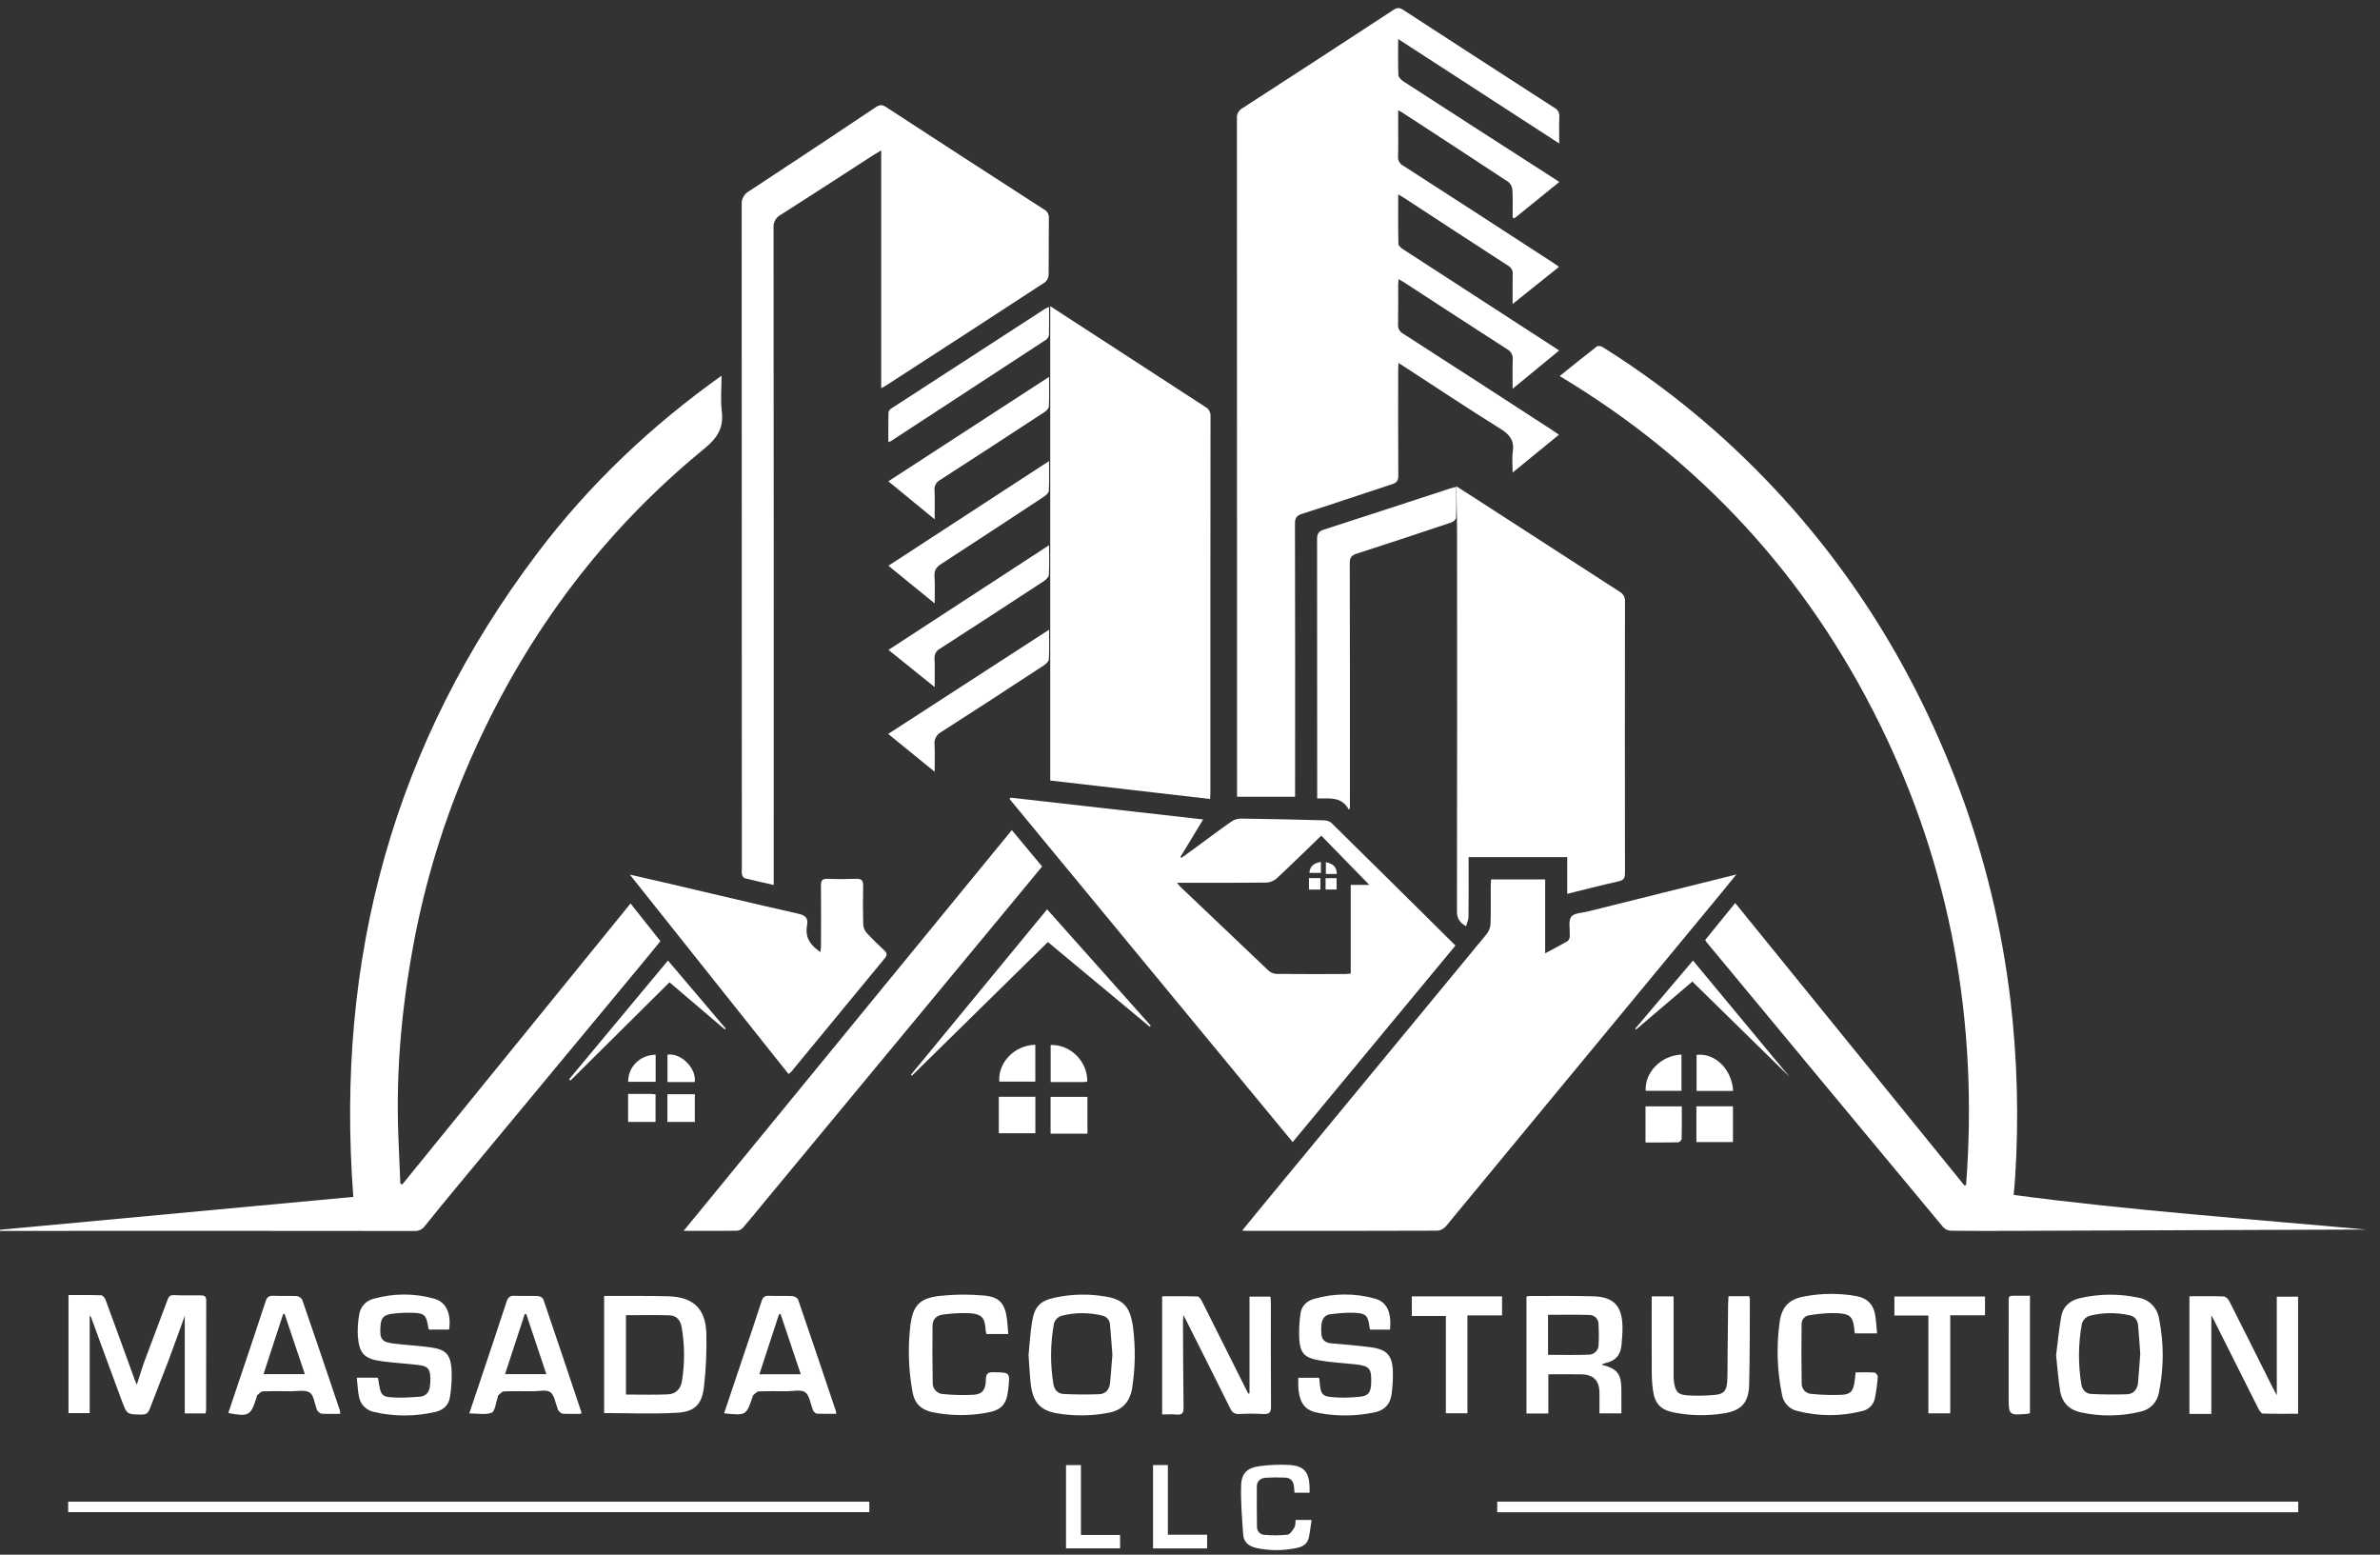 <svg width="147" height="96" viewBox="0 0 147 96" fill="none" xmlns="http://www.w3.org/2000/svg">
<rect x="0" y="0" width="147" height="96" fill="#333333" stroke="none"/>
<path d="M86.358 2.411C86.358 3.223 86.34 3.934 86.373 4.644C86.379 4.781 86.558 4.946 86.698 5.036C89.728 6.997 92.762 8.953 95.799 10.902C95.946 10.996 96.09 11.093 96.31 11.237L93.535 13.484L93.426 13.435C93.426 12.866 93.444 12.296 93.414 11.728C93.408 11.635 93.384 11.543 93.342 11.46C93.3 11.376 93.241 11.302 93.17 11.241C90.977 9.79 88.771 8.358 86.568 6.922C86.525 6.894 86.477 6.874 86.357 6.811V7.797C86.357 8.415 86.37 9.033 86.351 9.65C86.339 9.768 86.363 9.886 86.42 9.989C86.476 10.093 86.562 10.177 86.668 10.23C89.758 12.221 92.845 14.219 95.927 16.223C96.037 16.295 96.142 16.371 96.294 16.476L93.426 18.773C93.426 18.084 93.418 17.513 93.43 16.943C93.442 16.839 93.423 16.733 93.375 16.639C93.327 16.544 93.253 16.467 93.161 16.415C90.998 15.015 88.84 13.608 86.686 12.195C86.599 12.139 86.508 12.091 86.359 12.003C86.359 13.068 86.347 14.069 86.374 15.069C86.377 15.19 86.57 15.333 86.704 15.42C89.731 17.387 92.76 19.351 95.791 21.31C95.947 21.412 96.102 21.515 96.299 21.646L93.426 24.006C93.426 23.333 93.412 22.776 93.432 22.22C93.447 22.089 93.423 21.957 93.362 21.84C93.302 21.724 93.207 21.628 93.091 21.566C90.969 20.203 88.857 18.822 86.742 17.448C86.642 17.384 86.538 17.326 86.389 17.238C86.376 17.385 86.358 17.496 86.358 17.607C86.356 18.413 86.367 19.219 86.351 20.024C86.34 20.141 86.363 20.259 86.419 20.362C86.475 20.465 86.56 20.549 86.664 20.604C89.734 22.578 92.798 24.561 95.858 26.55C95.99 26.636 96.12 26.727 96.29 26.843C95.355 27.606 94.444 28.349 93.427 29.179C93.427 28.683 93.379 28.286 93.437 27.904C93.542 27.208 93.247 26.832 92.663 26.47C90.702 25.254 88.782 23.971 86.847 22.714C86.713 22.627 86.578 22.542 86.378 22.414C86.37 22.604 86.358 22.74 86.358 22.877C86.357 25.039 86.35 27.201 86.366 29.363C86.368 29.674 86.272 29.805 85.984 29.899C84.125 30.503 82.277 31.139 80.414 31.731C80.055 31.845 79.984 32.007 79.984 32.35C79.995 37.802 79.997 43.254 79.991 48.706V49.2H76.406V48.718C76.406 34.913 76.403 21.109 76.399 7.304C76.388 7.181 76.412 7.057 76.471 6.948C76.528 6.838 76.617 6.748 76.726 6.689C79.848 4.671 82.963 2.644 86.073 0.607C86.305 0.455 86.457 0.472 86.676 0.614C89.78 2.633 92.889 4.646 96.002 6.653C96.102 6.702 96.186 6.78 96.241 6.878C96.296 6.975 96.321 7.087 96.312 7.199C96.29 7.719 96.305 8.241 96.305 8.859L86.358 2.411Z" fill="white"/>
<path d="M96.334 23.222C97.124 22.587 97.871 21.979 98.633 21.39C98.688 21.369 98.748 21.361 98.807 21.367C98.867 21.373 98.924 21.392 98.974 21.423C101.399 22.941 103.698 24.651 105.849 26.537C112.829 32.699 117.851 40.2 121.083 48.903C122.612 53.048 123.649 57.358 124.173 61.745C124.6 65.374 124.698 69.033 124.466 72.679C124.445 73.04 124.407 73.399 124.375 73.787C131.626 74.751 138.89 75.263 146.142 75.925C145.975 75.925 145.808 75.925 145.641 75.925C138.565 75.952 131.489 75.978 124.413 76.005C123.11 76.01 121.807 76.013 120.506 75.997C120.327 75.991 120.157 75.917 120.031 75.79C115.144 69.918 110.263 64.041 105.388 58.159C105.364 58.122 105.341 58.084 105.32 58.044L107.174 55.76L121.335 73.205L121.435 73.17C122.195 63.179 120.515 53.632 116.056 44.619C111.59 35.591 105.049 28.449 96.334 23.222Z" fill="white"/>
<path d="M64.868 18.906C66.016 19.651 67.106 20.358 68.195 21.066C70.276 22.419 72.357 23.771 74.439 25.122C74.543 25.175 74.63 25.257 74.688 25.359C74.747 25.46 74.774 25.577 74.767 25.694C74.758 33.44 74.756 41.186 74.759 48.931C74.759 49.05 74.749 49.168 74.742 49.338L64.868 48.196V18.906Z" fill="white"/>
<path d="M24.851 73.133L38.945 55.789C39.56 56.564 40.16 57.32 40.792 58.117C40.395 58.6 40.001 59.086 39.602 59.567C35.813 64.133 32.025 68.7 28.235 73.266C27.567 74.072 26.902 74.879 26.248 75.697C26.177 75.799 26.081 75.882 25.969 75.938C25.857 75.993 25.733 76.019 25.609 76.013C18.116 76.005 10.624 76.003 3.131 76.007H0L0.005 75.937L21.823 73.907C20.699 59.169 24.318 45.884 33.211 34.13C36.397 29.919 40.188 26.32 44.565 23.198C44.565 23.991 44.496 24.705 44.581 25.4C44.708 26.426 44.308 27.046 43.505 27.702C37.307 32.767 32.625 39.012 29.326 46.295C27.663 49.95 26.43 53.785 25.652 57.724C24.845 61.834 24.438 65.978 24.605 70.17C24.644 71.145 24.685 72.12 24.726 73.094L24.851 73.133Z" fill="white"/>
<path d="M92.094 54.305H95.437V58.867C95.951 58.59 96.387 58.362 96.814 58.119C96.881 58.06 96.928 57.982 96.947 57.895C96.959 57.829 96.961 57.762 96.954 57.695C96.972 57.324 96.861 56.856 97.046 56.609C97.216 56.38 97.701 56.376 98.05 56.289C101.079 55.532 104.109 54.778 107.245 53.997C106.898 54.424 106.613 54.78 106.323 55.131C100.655 61.995 94.985 68.857 89.312 75.716C89.182 75.872 88.997 75.972 88.795 75.994C84.873 76.01 80.952 76.007 77.03 76.006C76.953 76.006 76.875 75.997 76.723 75.988C77.033 75.607 77.306 75.268 77.582 74.933C82.336 69.178 87.087 63.421 91.836 57.662C91.976 57.474 92.055 57.248 92.062 57.014C92.09 56.263 92.072 55.51 92.074 54.758C92.075 54.614 92.086 54.47 92.094 54.305Z" fill="white"/>
<path d="M62.403 49.253L74.312 50.6C73.823 51.407 73.366 52.161 72.91 52.915L72.971 52.973C73.29 52.742 73.61 52.513 73.928 52.28C74.632 51.765 75.328 51.239 76.043 50.739C76.214 50.619 76.416 50.553 76.625 50.547C78.343 50.568 80.061 50.607 81.779 50.655C81.948 50.656 82.111 50.714 82.242 50.821C84.788 53.325 87.324 55.839 89.896 58.386L79.842 70.524L62.363 49.347L62.403 49.253ZM81.608 51.6C80.691 52.484 79.783 53.376 78.852 54.243C78.679 54.397 78.46 54.487 78.229 54.499C76.552 54.52 74.875 54.511 73.198 54.511H72.698C72.807 54.641 72.857 54.713 72.92 54.773C74.735 56.505 76.554 58.233 78.375 59.959C78.515 60.074 78.69 60.137 78.871 60.139C80.266 60.153 81.661 60.147 83.056 60.145C83.17 60.145 83.285 60.128 83.428 60.117V54.64H84.573L81.608 51.6Z" fill="white"/>
<path d="M54.428 23.97V9.284C54.243 9.394 54.121 9.462 54.005 9.537C52.077 10.782 50.156 12.035 48.219 13.266C48.075 13.341 47.956 13.457 47.877 13.6C47.799 13.743 47.764 13.905 47.778 14.068C47.789 27.388 47.792 40.708 47.787 54.028V54.646C47.16 54.504 46.577 54.377 46 54.231C45.927 54.213 45.852 54.094 45.83 54.009C45.812 53.889 45.809 53.768 45.82 53.648C45.82 39.979 45.817 26.309 45.81 12.64C45.797 12.472 45.834 12.303 45.915 12.154C45.996 12.006 46.118 11.884 46.268 11.804C48.882 10.088 51.488 8.361 54.086 6.622C54.315 6.47 54.471 6.443 54.719 6.605C57.967 8.723 61.221 10.832 64.482 12.931C64.58 12.982 64.661 13.062 64.715 13.159C64.769 13.256 64.792 13.367 64.783 13.478C64.767 14.646 64.784 15.814 64.766 16.982C64.762 17.068 64.74 17.153 64.701 17.23C64.663 17.308 64.609 17.376 64.542 17.431C61.262 19.573 57.975 21.707 54.684 23.831C54.63 23.866 54.57 23.893 54.428 23.97Z" fill="white"/>
<path d="M89.961 30.036C90.327 30.269 90.598 30.439 90.867 30.612C93.92 32.587 96.975 34.562 100.031 36.535C100.14 36.593 100.23 36.681 100.29 36.79C100.35 36.899 100.377 37.023 100.367 37.146C100.359 42.733 100.359 48.32 100.367 53.906C100.367 54.212 100.295 54.349 99.978 54.42C98.933 54.654 97.896 54.924 96.799 55.195V52.927H90.708V53.526C90.708 54.56 90.715 55.594 90.701 56.629C90.699 56.806 90.609 56.982 90.549 57.194C90.124 56.947 89.987 56.682 89.988 56.267C90.001 48.465 90.003 40.663 89.996 32.86C89.996 32.096 89.973 31.331 89.962 30.566C89.959 30.421 89.961 30.276 89.961 30.036Z" fill="white"/>
<path d="M48.703 66.32L38.904 54.009C39.643 54.177 40.262 54.315 40.879 54.459C43.686 55.115 46.491 55.785 49.303 56.42C49.742 56.519 49.932 56.69 49.849 57.131C49.712 57.854 50.024 58.366 50.677 58.788C50.69 58.621 50.709 58.488 50.709 58.355C50.712 57.133 50.718 55.911 50.706 54.689C50.702 54.383 50.783 54.253 51.113 54.266C51.703 54.289 52.295 54.288 52.885 54.266C53.227 54.254 53.322 54.383 53.313 54.711C53.293 55.503 53.294 56.295 53.317 57.088C53.33 57.281 53.406 57.463 53.533 57.608C53.875 57.985 54.246 58.337 54.619 58.686C54.789 58.844 54.815 58.97 54.659 59.159C52.726 61.498 50.796 63.839 48.869 66.183C48.817 66.233 48.761 66.278 48.703 66.32Z" fill="white"/>
<path d="M62.495 51.258L64.366 53.506C63.593 54.441 62.823 55.372 62.056 56.299C57.065 62.325 52.074 68.352 47.083 74.378C46.69 74.853 46.303 75.335 45.898 75.8C45.807 75.908 45.679 75.978 45.539 75.997C44.467 76.012 43.393 76.006 42.224 76.006L62.495 51.258Z" fill="white"/>
<path d="M89.945 30.062C89.945 30.744 89.959 31.36 89.931 31.973C89.927 32.077 89.757 32.222 89.636 32.263C87.693 32.915 85.748 33.561 83.797 34.187C83.477 34.29 83.366 34.427 83.367 34.772C83.38 39.671 83.382 44.57 83.376 49.468V49.901L83.311 50.002C82.872 49.163 82.107 49.316 81.356 49.305V48.833C81.356 43.652 81.354 38.472 81.349 33.291C81.349 32.955 81.445 32.807 81.769 32.703C84.359 31.871 86.942 31.02 89.528 30.175C89.64 30.138 89.756 30.113 89.945 30.062Z" fill="white"/>
<path d="M8.45 85.506C8.638 84.931 8.773 84.461 8.943 84.003C9.408 82.746 9.893 81.496 10.357 80.239C10.436 80.026 10.538 79.962 10.768 79.973C11.304 80 11.842 79.985 12.379 79.987C12.584 79.988 12.739 80.021 12.738 80.294C12.73 82.564 12.732 84.833 12.73 87.102C12.723 87.162 12.712 87.221 12.695 87.278H11.412V81.251C11.06 82.22 10.728 83.161 10.376 84.094C10.012 85.06 9.619 86.015 9.257 86.981C9.159 87.241 9.038 87.356 8.739 87.35C7.856 87.334 7.843 87.354 7.533 86.524C6.887 84.793 6.257 83.055 5.619 81.321C5.612 81.301 5.584 81.288 5.54 81.25V87.261H4.231V79.97C4.916 79.97 5.584 79.959 6.25 79.983C6.344 79.986 6.476 80.143 6.517 80.255C7.122 81.889 7.712 83.527 8.308 85.164C8.335 85.238 8.369 85.31 8.45 85.506Z" fill="white"/>
<path d="M92.476 93.38V92.725H141.95V93.38H92.476Z" fill="white"/>
<path d="M53.694 92.729V93.374H4.211V92.729H53.694Z" fill="white"/>
<path d="M135.23 80.041C135.963 80.041 136.659 80.028 137.355 80.055C137.47 80.059 137.623 80.209 137.684 80.329C138.593 82.122 139.49 83.921 140.39 85.718C140.447 85.831 140.51 85.941 140.625 86.155V80.069H141.94V87.299C141.22 87.299 140.489 87.31 139.759 87.285C139.663 87.281 139.548 87.101 139.487 86.98C138.568 85.163 137.654 83.343 136.745 81.522C136.71 81.453 136.672 81.385 136.583 81.217V87.309H135.229L135.23 80.041Z" fill="white"/>
<path d="M77.176 86.035V80.067H78.469C78.478 80.204 78.494 80.346 78.494 80.487C78.496 82.608 78.486 84.729 78.504 86.85C78.507 87.23 78.384 87.333 78.024 87.314C77.528 87.288 77.031 87.288 76.535 87.314C76.249 87.327 76.106 87.217 75.984 86.969C75.086 85.156 74.175 83.35 73.267 81.542C73.227 81.461 73.184 81.383 73.091 81.206C73.078 81.406 73.067 81.503 73.067 81.6C73.076 83.371 73.079 85.143 73.102 86.914C73.106 87.241 73.022 87.38 72.677 87.348C72.388 87.321 72.094 87.342 71.78 87.342V80.043C72.518 80.043 73.24 80.032 73.959 80.057C74.056 80.06 74.177 80.228 74.236 80.345C75.147 82.153 76.053 83.962 76.954 85.774C77.001 85.868 77.053 85.96 77.104 86.053L77.176 86.035Z" fill="white"/>
<path d="M37.314 87.256V80.022C37.572 80.022 37.809 80.02 38.046 80.022C39.12 80.027 40.195 80.015 41.267 80.044C42.798 80.086 43.573 80.787 43.627 82.306C43.656 83.404 43.608 84.504 43.485 85.596C43.374 86.669 42.947 87.162 41.883 87.232C40.377 87.329 38.859 87.256 37.314 87.256ZM38.661 86.112C39.561 86.112 40.417 86.141 41.27 86.1C41.725 86.078 42.036 85.773 42.116 85.309C42.3 84.195 42.295 83.058 42.1 81.945C42.031 81.527 41.787 81.235 41.358 81.221C40.466 81.194 39.572 81.213 38.661 81.213L38.661 86.112Z" fill="white"/>
<path d="M98.916 84.266C99.883 84.513 100.133 84.83 100.144 85.758C100.15 86.252 100.145 86.746 100.145 87.274H98.79C98.79 86.851 98.793 86.426 98.79 86.001C98.784 85.256 98.427 84.882 97.684 84.866C97.016 84.852 96.349 84.863 95.633 84.863V87.282H94.282V80.07C94.332 80.05 94.383 80.036 94.436 80.029C95.765 80.031 97.095 80.005 98.423 80.047C99.669 80.087 100.181 80.641 100.212 81.894C100.222 82.267 100.184 82.642 100.157 83.016C100.112 83.64 99.797 84.038 99.169 84.165C99.083 84.193 98.998 84.226 98.916 84.266ZM95.614 83.66C96.484 83.66 97.312 83.683 98.137 83.65C98.296 83.647 98.448 83.583 98.56 83.47C98.671 83.358 98.735 83.206 98.736 83.047C98.759 82.621 98.758 82.194 98.734 81.769C98.735 81.694 98.721 81.619 98.693 81.549C98.665 81.48 98.623 81.416 98.57 81.363C98.517 81.309 98.454 81.267 98.384 81.239C98.315 81.21 98.24 81.196 98.165 81.197C97.314 81.172 96.461 81.188 95.614 81.188V83.66Z" fill="white"/>
<path d="M63.529 83.667C63.59 83.061 63.63 82.349 63.74 81.649C63.897 80.653 64.241 80.316 65.224 80.112C66.253 79.9 67.312 79.886 68.345 80.071C69.424 80.26 69.827 80.736 69.986 81.997C70.139 83.224 70.121 84.466 69.931 85.688C69.795 86.567 69.32 87.089 68.441 87.244C67.371 87.448 66.272 87.452 65.199 87.257C64.208 87.064 63.782 86.539 63.658 85.419C63.598 84.873 63.576 84.322 63.529 83.667ZM68.707 83.644C68.659 83.042 68.616 82.428 68.56 81.816C68.56 81.68 68.513 81.548 68.427 81.443C68.34 81.338 68.221 81.266 68.088 81.239C67.252 81.031 66.378 81.037 65.546 81.255C65.444 81.291 65.35 81.349 65.274 81.426C65.197 81.503 65.139 81.596 65.104 81.698C64.874 82.938 64.859 84.208 65.06 85.453C65.121 85.819 65.335 86.061 65.689 86.078C66.419 86.114 67.153 86.118 67.883 86.092C68.299 86.077 68.527 85.793 68.565 85.38C68.618 84.807 68.659 84.234 68.707 83.644Z" fill="white"/>
<path d="M126.994 83.691C127.089 82.946 127.168 82.133 127.304 81.33C127.412 80.68 127.846 80.297 128.482 80.156C129.663 79.886 130.89 79.876 132.075 80.13C132.396 80.182 132.692 80.334 132.922 80.565C133.151 80.796 133.301 81.093 133.351 81.415C133.658 82.917 133.657 84.466 133.348 85.969C133.303 86.264 133.168 86.538 132.962 86.754C132.755 86.97 132.486 87.116 132.193 87.173C130.989 87.465 129.734 87.479 128.523 87.214C127.803 87.058 127.358 86.604 127.242 85.885C127.13 85.184 127.08 84.475 126.994 83.691ZM132.193 83.594C132.15 83.016 132.114 82.441 132.063 81.868C132.034 81.532 131.881 81.288 131.519 81.215C130.705 81.033 129.86 81.045 129.053 81.252C128.945 81.29 128.847 81.351 128.767 81.432C128.687 81.514 128.626 81.612 128.59 81.72C128.361 82.961 128.349 84.231 128.553 85.476C128.611 85.829 128.828 86.059 129.161 86.076C129.891 86.114 130.625 86.119 131.356 86.096C131.797 86.082 132.02 85.782 132.058 85.356C132.11 84.768 132.148 84.18 132.193 83.594V83.594Z" fill="white"/>
<path d="M85.853 82.106H84.636C84.623 82.088 84.609 82.078 84.608 82.067C84.479 81.214 84.471 81.045 83.279 81.061C82.918 81.066 82.558 81.109 82.199 81.148C81.812 81.19 81.653 81.456 81.614 81.807C81.599 81.981 81.599 82.156 81.611 82.33C81.629 82.709 81.825 82.914 82.211 82.949C83.026 83.022 83.842 83.082 84.652 83.191C85.689 83.329 86.015 83.707 86.033 84.762C86.039 85.217 86.01 85.673 85.946 86.124C85.863 86.715 85.508 87.083 84.913 87.21C83.781 87.451 82.613 87.467 81.475 87.256C80.623 87.102 80.307 86.712 80.196 85.79C80.181 85.553 80.18 85.315 80.192 85.077H81.451C81.466 85.106 81.488 85.128 81.49 85.151C81.581 86.201 81.609 86.244 82.66 86.297C83.116 86.313 83.572 86.295 84.025 86.243C84.484 86.197 84.644 86.001 84.683 85.531C84.686 85.504 84.686 85.477 84.687 85.45C84.73 84.486 84.598 84.337 83.641 84.239C82.895 84.163 82.141 84.124 81.406 83.987C80.56 83.829 80.306 83.536 80.249 82.688C80.221 82.155 80.248 81.621 80.329 81.095C80.393 80.633 80.714 80.33 81.162 80.205C82.393 79.849 83.7 79.844 84.934 80.192C85.669 80.399 85.957 81.046 85.853 82.106Z" fill="white"/>
<path d="M27.739 82.1H26.511C26.493 82.076 26.468 82.056 26.464 82.033C26.329 81.168 26.235 81.074 25.363 81.062C24.961 81.053 24.559 81.077 24.161 81.134C23.673 81.209 23.535 81.399 23.5 81.894C23.443 82.703 23.572 82.878 24.353 82.969C25.098 83.057 25.85 83.095 26.593 83.198C27.502 83.323 27.806 83.599 27.888 84.504C27.921 85.09 27.889 85.679 27.792 86.258C27.727 86.757 27.381 87.073 26.896 87.183C25.65 87.477 24.354 87.479 23.107 87.191C22.867 87.143 22.647 87.023 22.478 86.846C22.309 86.669 22.199 86.444 22.164 86.201C22.096 85.839 22.08 85.466 22.038 85.07H23.33C23.343 85.099 23.353 85.13 23.361 85.162C23.523 86.248 23.544 86.277 24.637 86.303C25.052 86.313 25.468 86.271 25.883 86.25C26.277 86.228 26.494 86.008 26.549 85.626C26.573 85.467 26.585 85.306 26.584 85.146C26.574 84.526 26.433 84.355 25.825 84.285C25.079 84.199 24.328 84.155 23.584 84.057C22.509 83.914 22.183 83.582 22.103 82.508C22.078 82.066 22.105 81.624 22.184 81.189C22.214 80.953 22.316 80.732 22.475 80.555C22.634 80.378 22.843 80.254 23.075 80.199C24.295 79.853 25.587 79.849 26.809 80.189C27.56 80.395 27.882 81.112 27.739 82.1Z" fill="white"/>
<path d="M35.884 87.304C35.505 87.304 35.13 87.317 34.758 87.296C34.666 87.291 34.574 87.183 34.495 87.11C34.459 87.077 34.456 87.012 34.436 86.962C34.296 86.618 34.245 86.151 33.989 85.966C33.748 85.792 33.292 85.911 32.931 85.909C32.327 85.906 31.722 85.896 31.12 85.919C31.003 85.924 30.887 86.065 30.782 86.155C30.748 86.184 30.755 86.257 30.736 86.307C30.619 86.631 30.577 87.153 30.366 87.234C29.973 87.384 29.482 87.277 28.985 87.277C29.26 86.46 29.525 85.676 29.787 84.892C30.288 83.393 30.794 81.895 31.283 80.392C31.371 80.123 31.486 79.998 31.788 80.014C32.269 80.04 32.755 80.008 33.236 80.031C33.302 80.037 33.366 80.059 33.422 80.094C33.478 80.13 33.526 80.177 33.56 80.234C34.353 82.553 35.129 84.876 35.908 87.199C35.912 87.211 35.903 87.226 35.884 87.304ZM32.504 81.145L32.407 81.15C32.005 82.376 31.603 83.602 31.194 84.853H33.745C33.322 83.59 32.913 82.368 32.504 81.145Z" fill="white"/>
<path d="M44.725 87.271C45.13 86.064 45.526 84.885 45.921 83.706C46.296 82.588 46.679 81.473 47.038 80.35C47.117 80.104 47.225 80.006 47.487 80.016C47.969 80.035 48.454 80.007 48.936 80.032C49.007 80.037 49.077 80.058 49.138 80.095C49.2 80.131 49.253 80.181 49.292 80.241C50.086 82.546 50.862 84.857 51.64 87.168C51.645 87.213 51.645 87.257 51.641 87.302C51.244 87.302 50.847 87.31 50.451 87.295C50.381 87.293 50.307 87.207 50.249 87.147C50.215 87.111 50.21 87.048 50.19 86.999C50.044 86.642 49.991 86.146 49.725 85.967C49.455 85.785 48.974 85.911 48.585 85.909C48.008 85.906 47.43 85.895 46.854 85.919C46.739 85.924 46.63 86.073 46.52 86.157C46.511 86.164 46.508 86.18 46.504 86.193C46.09 87.416 46.09 87.416 44.725 87.271ZM46.903 84.859H49.459L48.212 81.139L48.114 81.159C47.715 82.379 47.316 83.598 46.903 84.859Z" fill="white"/>
<path d="M106.761 80.04H108.032C108.056 80.105 108.073 80.173 108.081 80.242C108.071 82 108.081 83.758 108.035 85.515C108.005 86.631 107.538 87.113 106.443 87.279C105.42 87.442 104.376 87.42 103.361 87.215C102.559 87.049 102.212 86.67 102.098 85.862C102.049 85.517 102.023 85.169 102.021 84.82C102.013 83.371 102.017 81.921 102.017 80.472V80.05H103.368V80.5C103.368 81.95 103.368 83.399 103.369 84.849C103.365 85.01 103.372 85.171 103.391 85.331C103.481 85.963 103.663 86.145 104.304 86.168C104.84 86.194 105.376 86.184 105.911 86.137C106.484 86.078 106.644 85.878 106.679 85.297C106.706 84.843 106.698 84.385 106.702 83.929C106.714 82.788 106.726 81.647 106.736 80.507C106.738 80.362 106.751 80.218 106.761 80.04Z" fill="white"/>
<path d="M21.003 87.305C20.606 87.305 20.232 87.317 19.86 87.296C19.769 87.29 19.68 87.179 19.599 87.108C19.573 87.085 19.574 87.033 19.558 86.996C19.423 86.646 19.38 86.148 19.126 85.988C18.833 85.805 18.352 85.914 17.953 85.91C17.376 85.903 16.799 85.895 16.223 85.919C16.107 85.924 15.994 86.07 15.887 86.158C15.861 86.179 15.863 86.233 15.851 86.271C15.488 87.425 15.372 87.492 14.1 87.254C14.386 86.401 14.672 85.552 14.956 84.704C15.441 83.257 15.934 81.811 16.404 80.359C16.491 80.091 16.615 80.004 16.887 80.015C17.37 80.036 17.854 80.006 18.336 80.033C18.407 80.043 18.474 80.07 18.532 80.112C18.591 80.153 18.639 80.207 18.672 80.27C19.459 82.549 20.229 84.833 21 87.117C21.008 87.179 21.009 87.242 21.003 87.305ZM16.277 84.851H18.828C18.401 83.581 17.989 82.356 17.577 81.131L17.486 81.151L16.277 84.851Z" fill="white"/>
<path d="M114.561 82.337C114.453 81.256 114.382 81.082 113.094 81.081C112.653 81.096 112.213 81.14 111.778 81.212C111.64 81.222 111.512 81.283 111.418 81.385C111.324 81.486 111.273 81.62 111.275 81.757C111.26 82.988 111.259 84.219 111.281 85.45C111.281 85.609 111.342 85.762 111.451 85.878C111.561 85.993 111.711 86.063 111.87 86.071C112.507 86.138 113.148 86.157 113.789 86.127C114.315 86.093 114.459 85.883 114.544 85.346C114.573 85.163 114.586 84.978 114.612 84.743C115.011 84.743 115.398 84.728 115.782 84.755C115.834 84.777 115.88 84.812 115.915 84.856C115.95 84.901 115.973 84.954 115.981 85.01C115.95 85.463 115.889 85.914 115.799 86.359C115.758 86.552 115.661 86.728 115.52 86.866C115.379 87.004 115.2 87.097 115.007 87.133C113.702 87.468 112.333 87.468 111.028 87.132C110.783 87.079 110.559 86.954 110.387 86.772C110.215 86.59 110.102 86.359 110.063 86.112C109.758 84.623 109.712 83.094 109.926 81.59C110.062 80.652 110.553 80.204 111.485 80.047C112.542 79.85 113.627 79.847 114.686 80.038C115.331 80.164 115.709 80.547 115.817 81.184C115.879 81.551 115.896 81.926 115.938 82.337H114.561Z" fill="white"/>
<path d="M60.929 82.372C60.909 82.31 60.894 82.245 60.883 82.18C60.826 81.302 60.648 81.09 59.575 81.081C59.133 81.083 58.692 81.113 58.253 81.171C57.861 81.217 57.601 81.448 57.597 81.857C57.587 83.035 57.586 84.213 57.609 85.389C57.606 85.478 57.621 85.567 57.652 85.65C57.684 85.733 57.731 85.809 57.792 85.874C57.853 85.939 57.927 85.991 58.008 86.027C58.089 86.063 58.177 86.083 58.266 86.085C58.891 86.146 59.519 86.159 60.146 86.126C60.692 86.084 60.881 85.818 60.895 85.17C60.904 84.8 61.043 84.729 61.377 84.734C62.387 84.749 62.387 84.736 62.277 85.759C62.174 86.718 61.884 87.07 60.933 87.238C59.834 87.438 58.708 87.428 57.613 87.207C56.924 87.066 56.492 86.688 56.366 85.972C56.113 84.611 56.066 83.22 56.229 81.845C56.388 80.598 56.8 80.166 58.044 80.021C58.95 79.923 59.863 79.916 60.77 79.998C61.735 80.077 62.081 80.503 62.199 81.485C62.232 81.762 62.246 82.041 62.273 82.373H60.93L60.929 82.372Z" fill="white"/>
<path d="M57.729 37.261L54.873 34.935L64.793 28.471C64.793 29.148 64.813 29.736 64.778 30.32C64.771 30.448 64.59 30.595 64.457 30.683C62.352 32.072 60.243 33.453 58.129 34.828C57.838 35.016 57.696 35.206 57.72 35.566C57.755 36.087 57.729 36.611 57.729 37.261Z" fill="white"/>
<path d="M64.795 38.884C64.795 39.569 64.814 40.146 64.78 40.719C64.772 40.849 64.604 41.001 64.472 41.087C62.364 42.467 60.255 43.845 58.132 45.203C57.992 45.275 57.877 45.388 57.804 45.527C57.73 45.666 57.702 45.824 57.721 45.98C57.75 46.497 57.728 47.016 57.728 47.655L54.859 45.32L64.795 38.884Z" fill="white"/>
<path d="M64.796 33.666C64.796 34.341 64.814 34.918 64.782 35.492C64.775 35.624 64.623 35.786 64.495 35.87C62.354 37.273 60.207 38.669 58.056 40.057C57.945 40.114 57.854 40.203 57.794 40.312C57.734 40.422 57.709 40.547 57.722 40.671C57.746 41.218 57.729 41.767 57.729 42.429L54.877 40.13L64.796 33.666Z" fill="white"/>
<path d="M64.795 23.272C64.795 23.95 64.811 24.527 64.782 25.101C64.776 25.222 64.63 25.369 64.511 25.446C62.369 26.85 60.221 28.246 58.068 29.635C57.951 29.695 57.855 29.789 57.794 29.905C57.732 30.021 57.707 30.153 57.722 30.283C57.745 30.842 57.729 31.401 57.729 32.068L54.869 29.72L64.795 23.272Z" fill="white"/>
<path d="M64.795 18.952C64.795 19.576 64.804 20.139 64.787 20.701C64.778 20.757 64.757 20.81 64.726 20.858C64.696 20.906 64.655 20.947 64.608 20.979C61.409 23.075 58.208 25.166 55.004 27.253C54.96 27.27 54.915 27.285 54.869 27.294C54.869 26.67 54.862 26.062 54.877 25.455C54.89 25.406 54.912 25.36 54.943 25.32C54.973 25.279 55.012 25.245 55.056 25.22C58.229 23.159 61.404 21.101 64.581 19.046C64.65 19.01 64.722 18.979 64.795 18.952Z" fill="white"/>
<path d="M64.674 56.151L71.075 63.334L71.014 63.401L64.723 58.171L56.324 66.423L56.263 66.366L64.674 56.151Z" fill="white"/>
<path d="M119.107 81.233H117.006V80.059H122.604V81.218H120.457V87.273H119.107V81.233Z" fill="white"/>
<path d="M90.636 81.225V87.269H89.304V81.26H87.201V80.051H92.775V81.225L90.636 81.225Z" fill="white"/>
<path d="M80.887 92.176H79.954C79.943 92.031 79.937 91.901 79.921 91.771C79.882 91.446 79.701 91.252 79.371 91.241C78.983 91.228 78.593 91.225 78.205 91.248C77.875 91.266 77.631 91.436 77.627 91.795C77.619 92.624 77.629 93.453 77.638 94.282C77.636 94.347 77.648 94.411 77.671 94.472C77.695 94.532 77.731 94.587 77.776 94.634C77.822 94.68 77.877 94.716 77.937 94.741C77.997 94.766 78.061 94.778 78.126 94.777C78.591 94.819 79.059 94.814 79.523 94.764C79.684 94.743 79.841 94.494 79.949 94.319C80.02 94.204 80 94.033 80.025 93.858H81.008C80.949 94.243 80.915 94.611 80.833 94.968C80.753 95.317 80.482 95.499 80.147 95.573C79.306 95.763 78.435 95.768 77.593 95.586C77.142 95.488 76.817 95.233 76.784 94.759C76.715 93.745 76.627 92.727 76.658 91.715C76.68 90.967 77.049 90.63 77.797 90.533C78.408 90.45 79.025 90.427 79.641 90.461C80.54 90.517 80.855 90.899 80.885 91.811C80.889 91.918 80.887 92.025 80.887 92.176Z" fill="white"/>
<path d="M125.38 80.009V87.263C125.334 87.281 125.286 87.294 125.237 87.304C124.064 87.399 124.064 87.399 124.064 86.233C124.064 84.37 124.061 82.507 124.065 80.645C124.067 79.941 123.977 80.017 124.719 80.01C124.93 80.008 125.142 80.009 125.38 80.009Z" fill="white"/>
<path d="M69.182 94.783V95.611H65.842V90.469H66.764V94.783H69.182Z" fill="white"/>
<path d="M44.767 63.566L41.351 60.656C39.303 62.688 37.265 64.71 35.236 66.722L35.15 66.644L41.258 59.313L44.822 63.512L44.767 63.566Z" fill="white"/>
<path d="M104.527 60.611L101.054 63.569L101 63.517L104.567 59.313L110.521 66.484L104.527 60.611Z" fill="white"/>
<path d="M72.133 90.468V94.768H74.559V95.614H71.218V90.468H72.133Z" fill="white"/>
<path d="M61.691 69.976V67.725H63.949V69.976H61.691Z" fill="white"/>
<path d="M67.165 67.731V70.003H64.889V67.731H67.165Z" fill="white"/>
<path d="M107.036 70.522H104.778V68.314H107.036V70.522Z" fill="white"/>
<path d="M103.876 68.317C103.876 69.002 103.883 69.668 103.866 70.334C103.851 70.383 103.823 70.428 103.785 70.464C103.748 70.5 103.702 70.525 103.651 70.538C102.987 70.554 102.322 70.547 101.634 70.547V68.317H103.876Z" fill="white"/>
<path d="M67.155 66.791C67.078 66.803 67.001 66.811 66.923 66.816C66.256 66.818 65.589 66.817 64.894 66.817V64.53C66.11 64.477 67.18 65.544 67.155 66.791Z" fill="white"/>
<path d="M107.046 67.364H104.788V65.138C105.92 65.001 106.974 66.022 107.046 67.364Z" fill="white"/>
<path d="M61.719 66.79C61.638 65.601 62.654 64.55 63.946 64.512V66.79H61.719Z" fill="white"/>
<path d="M103.856 65.12V67.356H101.645C101.583 66.213 102.592 65.174 103.856 65.12Z" fill="white"/>
<path d="M41.222 67.568H42.915V69.278H41.222V67.568Z" fill="white"/>
<path d="M38.795 67.551C39.295 67.551 39.762 67.55 40.229 67.551C40.307 67.551 40.385 67.562 40.49 67.57V69.278H38.795V67.551Z" fill="white"/>
<path d="M42.91 66.818H41.226V65.122C42.092 65.008 43.027 65.985 42.91 66.818Z" fill="white"/>
<path d="M40.496 65.127V66.8H38.799C38.789 65.877 39.523 65.145 40.496 65.127Z" fill="white"/>
<path d="M80.847 54.931V54.222H81.556V54.931H80.847Z" fill="white"/>
<path d="M82.556 54.227V54.927H81.874V54.227H82.556Z" fill="white"/>
<path d="M81.892 53.239C82.316 53.327 82.562 53.516 82.569 53.966H81.892V53.239Z" fill="white"/>
<path d="M81.586 53.224V53.9H80.874C80.905 53.463 81.18 53.293 81.586 53.224Z" fill="white"/>
</svg>
